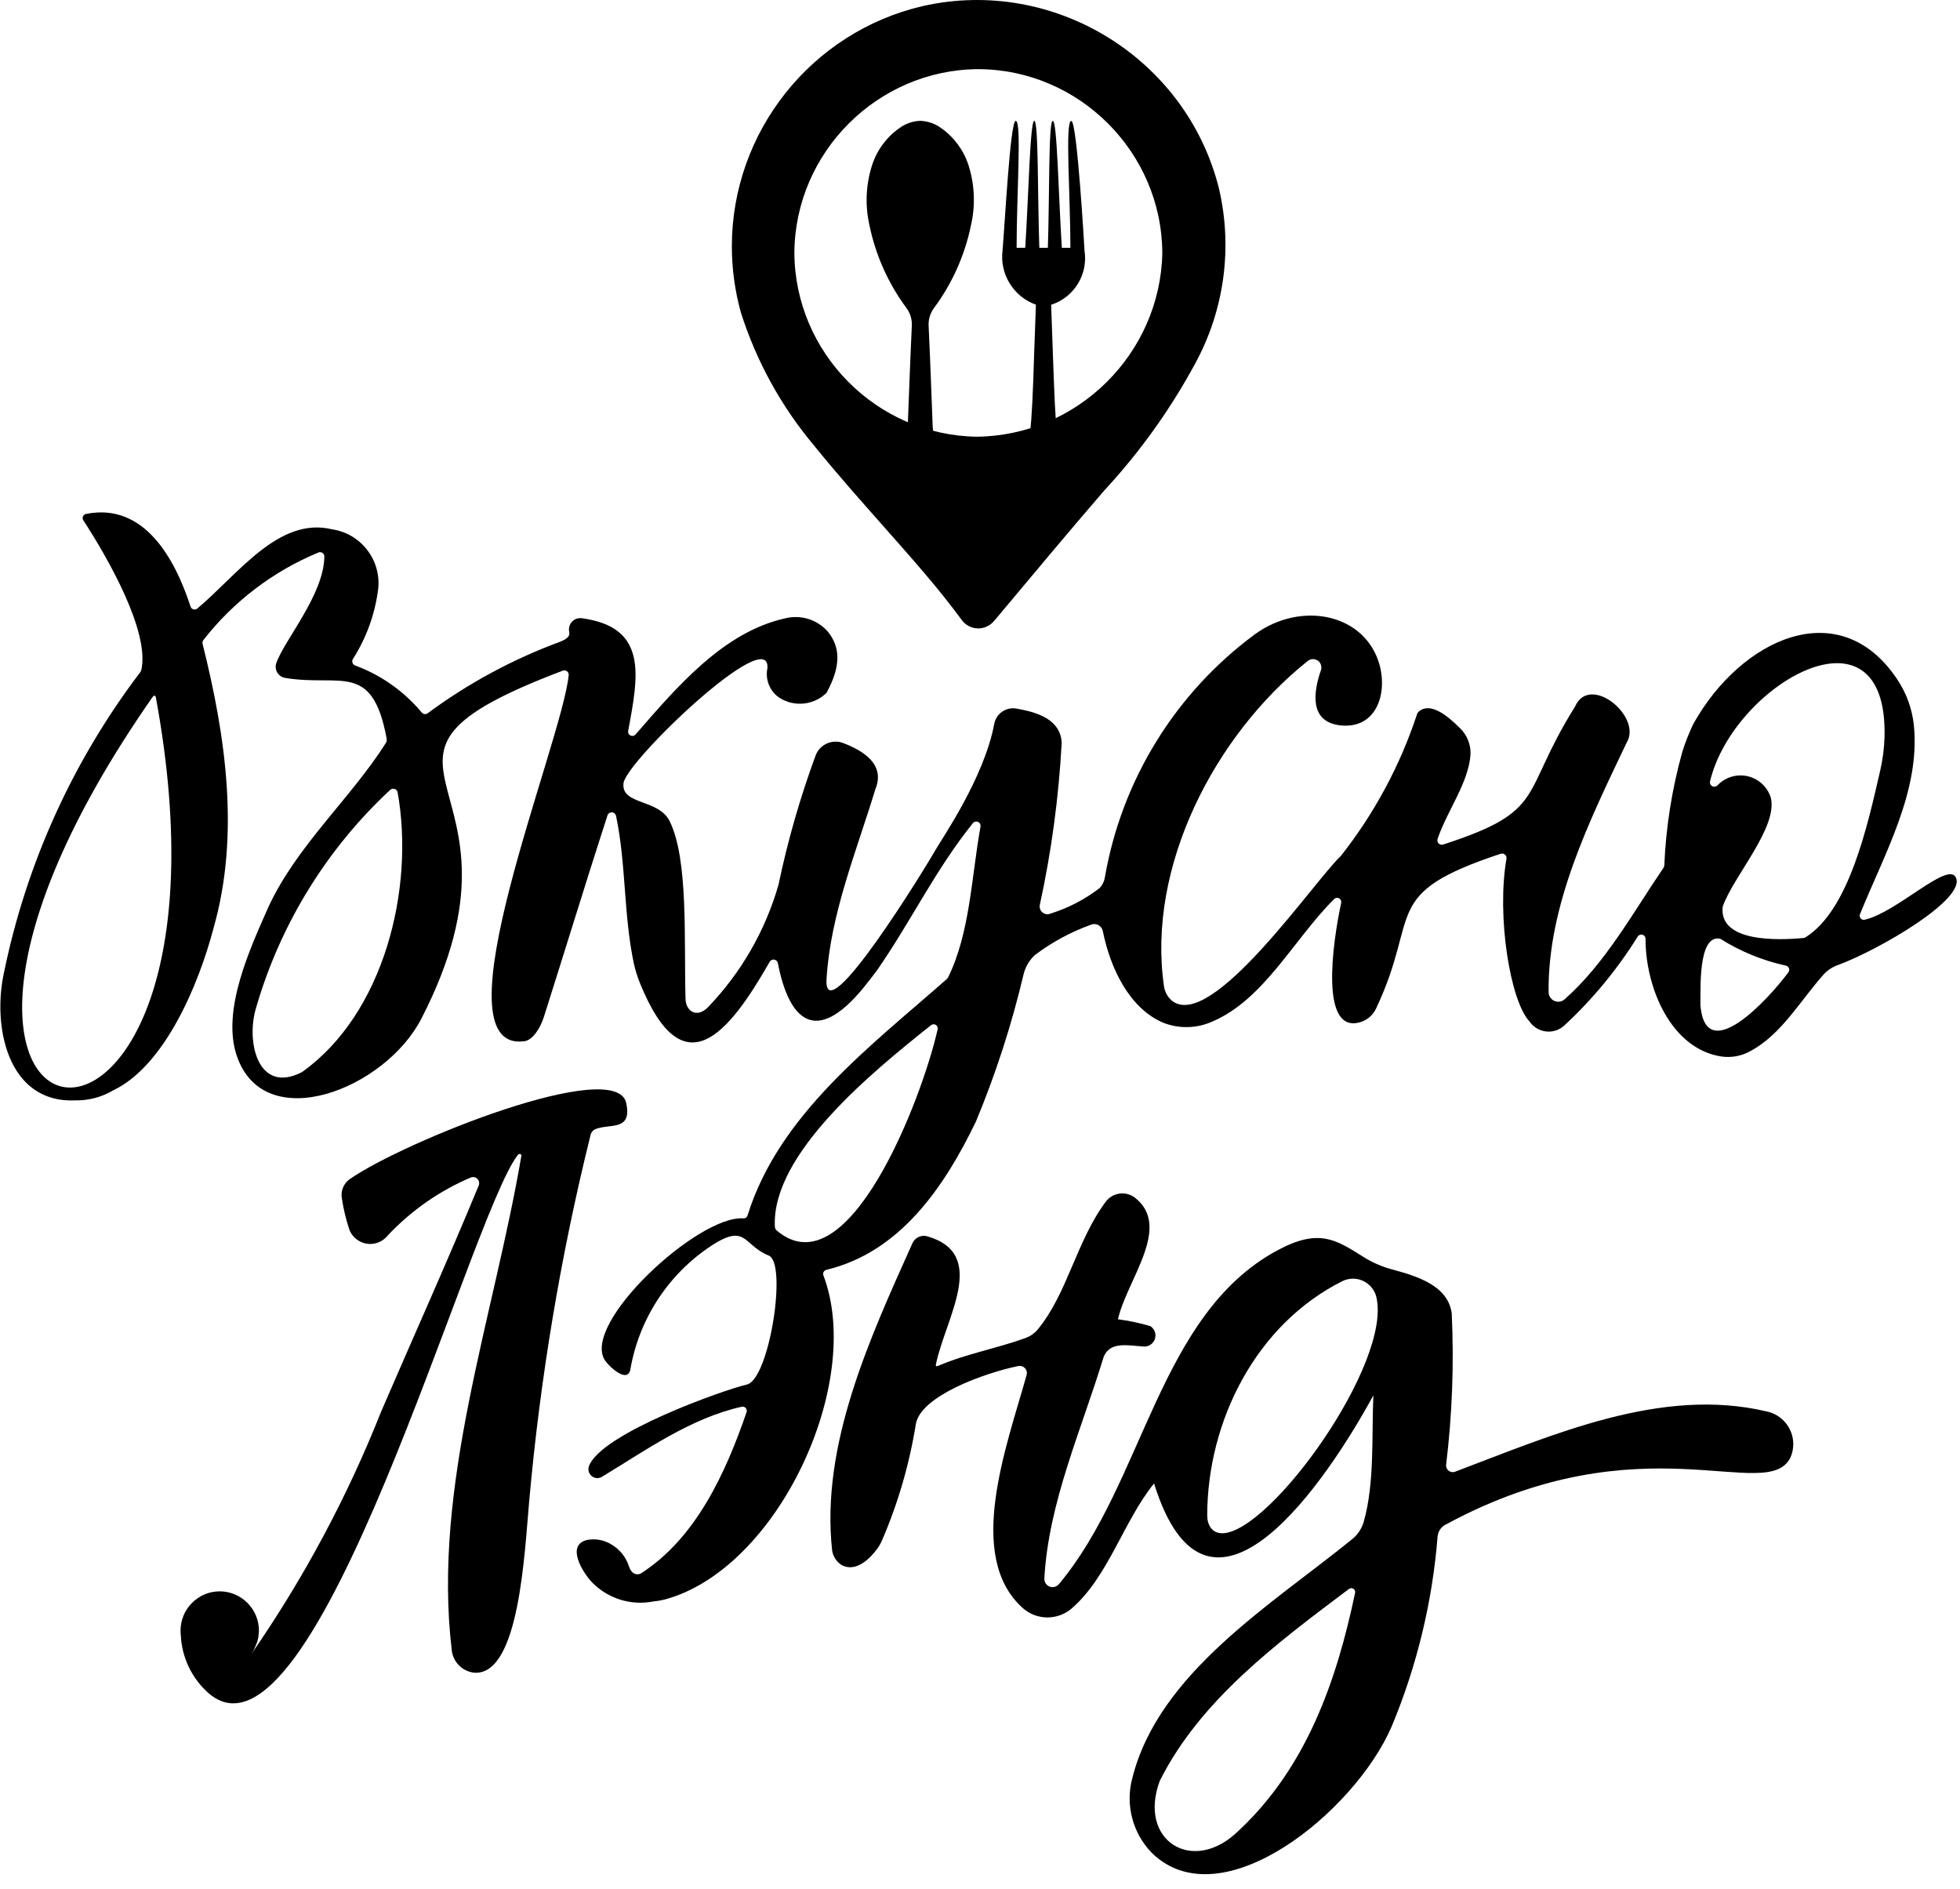 <?xml version="1.0" encoding="UTF-8" standalone="no"?>
<!DOCTYPE svg PUBLIC "-//W3C//DTD SVG 1.1//EN" "http://www.w3.org/Graphics/SVG/1.1/DTD/svg11.dtd">
<svg width="100%" height="100%" viewBox="0 0 110 106" version="1.1" xmlns="http://www.w3.org/2000/svg" xmlns:xlink="http://www.w3.org/1999/xlink" xml:space="preserve" xmlns:serif="http://www.serif.com/" style="fill-rule:evenodd;clip-rule:evenodd;stroke-linejoin:round;stroke-miterlimit:2;">
    <g id="Group_373">
        <g id="Group_2159">
            <g id="Group_2157">
                <path id="Path_4327" d="M58.028,20.171L58.138,17.097C56.885,16.652 56.102,15.386 56.264,14.066C56.399,12.532 56.696,6.781 57.005,6.781C57.354,6.781 57.051,11.003 57.055,13.905L57.538,13.905C57.73,11 57.807,6.779 58.047,6.779C58.287,6.779 58.228,11 58.329,13.907L58.808,13.907C58.908,11.007 58.836,6.782 59.085,6.782C59.334,6.782 59.404,11.004 59.594,13.908L60.074,13.908C60.074,11.008 59.763,6.784 60.123,6.784C60.452,6.784 60.866,14.06 60.866,14.071C60.866,14.082 60.741,12.523 60.866,14.071C61.075,15.399 60.274,16.694 58.993,17.101C59.028,18.114 59.063,19.126 59.1,20.137L59.143,21.298C59.297,25.638 59.453,23.929 59.61,28.271C59.593,28.841 59.136,29.308 58.567,29.337C57.996,29.309 57.538,28.84 57.522,28.269C57.679,23.916 57.835,25.611 57.993,21.258L58.028,20.171Z" style="fill-rule:nonzero;"/>
            </g>
            <path id="Path_4328" d="M55.798,34.831C55.581,35.103 55.251,35.262 54.903,35.262C54.539,35.262 54.197,35.089 53.981,34.797C52.64,32.966 51.152,31.31 49.681,29.643C48.33,28.116 46.973,26.592 45.693,25.007C43.849,22.812 42.452,20.277 41.583,17.545C41.245,16.333 41.073,15.081 41.073,13.823C41.073,7.402 45.542,1.784 51.798,0.339C59.151,-1.317 66.585,3.265 68.411,10.577C69.188,13.902 68.713,17.399 67.078,20.397C65.681,22.981 63.964,25.378 61.967,27.531C59.889,29.938 57.855,32.382 55.813,34.819L55.798,34.831ZM65.231,14.207C65.213,8.544 60.555,3.891 54.892,3.88C49.253,3.915 44.623,8.541 44.582,14.18C44.61,19.798 49.195,24.424 54.812,24.504C60.462,24.451 65.111,19.856 65.232,14.207L65.231,14.207Z" style="fill-rule:nonzero;"/>
            <path id="Path_4329" d="M54.491,12.654C54.144,14.329 53.437,15.91 52.418,17.284C52.198,17.58 52.092,17.946 52.118,18.314C52.207,20.195 52.272,22.077 52.346,23.955C52.353,24.083 52.369,24.21 52.395,24.335L50.895,24.335C50.921,24.21 50.937,24.083 50.943,23.955C51.018,22.077 51.083,20.195 51.172,18.314C51.198,17.946 51.092,17.58 50.872,17.284C49.853,15.909 49.146,14.329 48.799,12.654C48.543,11.539 48.591,10.375 48.938,9.284C49.209,8.437 49.748,7.701 50.475,7.189C50.816,6.937 51.225,6.795 51.648,6.78C52.072,6.795 52.481,6.937 52.822,7.189C53.549,7.701 54.088,8.437 54.359,9.284C54.704,10.375 54.75,11.539 54.491,12.654Z"/>
        </g>
        <g id="Group_2149">
            <path id="Path_4317" d="M109.757,49.218C109.284,48.349 106.442,51.201 104.657,51.606C104.638,51.611 104.619,51.613 104.599,51.613C104.474,51.613 104.37,51.51 104.37,51.384C104.37,51.358 104.375,51.331 104.384,51.306C105.758,47.906 107.773,44.406 107.413,40.714C107.317,39.777 106.99,38.879 106.463,38.099C103.22,33.264 97.708,35.861 95.056,40.582C94.979,40.718 94.828,41.069 94.71,41.36C94.596,41.638 94.496,41.922 94.41,42.21C93.831,44.286 93.494,46.422 93.404,48.575L93.369,48.681C91.663,51.181 90.094,54.062 87.802,56.081C87.704,56.164 87.58,56.21 87.452,56.21C87.16,56.21 86.918,55.973 86.911,55.681C86.86,50.764 89.217,46.03 91.291,41.672C92.191,40.208 89.212,37.761 88.391,39.657C85.28,44.619 86.872,45.488 80.991,47.389C80.967,47.397 80.942,47.401 80.916,47.401C80.78,47.401 80.668,47.289 80.668,47.153C80.668,47.125 80.673,47.097 80.682,47.071C81.214,45.493 82.415,43.942 82.529,42.336C82.553,41.782 82.337,41.243 81.938,40.858C81.238,40.158 80.256,39.35 79.602,39.947L79.537,40.047C78.587,42.94 77.135,45.643 75.248,48.033C73.766,49.416 67.994,57.916 65.77,56.151C65.518,55.935 65.357,55.631 65.32,55.301C64.37,48.629 68.163,41.261 73.397,37.086C73.48,37.019 73.584,36.983 73.69,36.983C73.948,36.983 74.159,37.195 74.159,37.452C74.159,37.504 74.151,37.555 74.134,37.604C73.702,38.859 73.475,40.519 75.244,40.704C77.223,40.904 77.873,38.967 77.427,37.316C76.627,34.428 73.027,33.691 70.414,35.601C65.963,38.892 62.95,43.777 62.008,49.232C61.974,49.453 61.874,49.659 61.723,49.823C60.898,50.463 59.964,50.949 58.967,51.26C58.91,51.287 58.847,51.3 58.784,51.3C58.544,51.3 58.348,51.104 58.348,50.864C58.348,50.842 58.349,50.819 58.353,50.796C59.008,47.793 59.42,44.742 59.585,41.673C59.517,40.386 58.257,39.967 57.034,39.758C56.464,39.66 55.912,40.04 55.802,40.608C55.233,43.651 52.851,47.075 52.532,47.644C52.004,48.581 46.206,58.054 46.387,54.944C46.606,51.278 48.065,47.781 49.134,44.265C49.684,42.901 48.479,42.127 47.288,41.682C46.682,41.469 46.007,41.782 45.778,42.382C44.904,44.751 44.206,47.181 43.69,49.652C42.946,52.24 41.579,54.607 39.708,56.544C39.096,57.138 38.491,56.744 38.473,56.044C38.382,52.674 38.64,48.226 37.584,46.081C36.96,44.814 34.844,45.181 34.994,43.944C35.144,42.707 43.268,34.944 43.068,37.504C42.938,38.139 43.206,38.794 43.745,39.155C44.58,39.688 45.682,39.572 46.387,38.876C47.258,37.281 47.115,36.258 46.465,35.448C45.87,34.764 44.937,34.473 44.059,34.698C40.591,35.468 37.973,38.564 35.668,41.214C35.623,41.265 35.558,41.294 35.489,41.294C35.358,41.294 35.25,41.186 35.25,41.055C35.25,41.041 35.252,41.028 35.254,41.014C35.836,37.895 36.373,35.194 32.646,34.688C32.619,34.685 32.592,34.683 32.565,34.683C32.216,34.683 31.93,34.969 31.93,35.318C31.93,35.366 31.935,35.414 31.946,35.461C31.987,35.661 31.895,35.829 31.423,36.015C28.768,36.995 26.266,38.347 23.992,40.031C23.887,40.099 23.747,40.077 23.668,39.98C22.674,38.787 21.383,37.876 19.926,37.339C19.831,37.302 19.769,37.211 19.769,37.11C19.769,37.065 19.78,37.022 19.803,36.984C20.56,35.8 21.045,34.462 21.222,33.068C21.415,31.441 20.26,29.936 18.639,29.702C15.629,28.97 13.332,32.263 11.067,34.15C11.025,34.184 10.973,34.202 10.919,34.202C10.816,34.202 10.725,34.134 10.694,34.036C9.794,31.275 8.06,28.201 4.836,28.836C4.723,28.854 4.639,28.953 4.639,29.067C4.639,29.112 4.652,29.157 4.677,29.195C6.037,31.288 8.426,35.442 7.928,37.611L7.883,37.704C4.115,42.657 1.504,48.392 0.242,54.486C-0.458,57.542 0.406,61.908 4.213,61.745C4.966,61.76 5.708,61.565 6.355,61.181C9.239,59.808 11.155,55.25 11.986,52.071C13.478,46.841 12.659,41.26 11.367,36.121C11.352,36.052 11.367,35.979 11.408,35.921C13.102,33.75 15.331,32.054 17.875,31C17.902,30.99 17.932,30.984 17.961,30.984C18.094,30.984 18.203,31.093 18.203,31.226C18.203,31.228 18.203,31.23 18.203,31.232C18.176,33.383 15.947,35.917 15.497,37.232C15.479,37.291 15.47,37.353 15.47,37.415C15.47,37.731 15.707,38.001 16.02,38.042C19.103,38.551 20.891,37.082 21.7,41.442C21.718,41.53 21.7,41.622 21.65,41.697C19.717,44.762 16.674,47.428 15.065,50.889C14.042,53.209 12.409,56.706 13.296,59.267C14.847,63.76 21.603,61.137 23.652,57.152C30.706,43.432 17.744,42.876 31.588,37.632C31.616,37.621 31.645,37.616 31.675,37.616C31.808,37.616 31.917,37.725 31.917,37.858C31.917,37.865 31.917,37.871 31.916,37.878C31.552,41.678 24.284,59.104 29.428,58.426C29.883,58.367 30.315,57.726 30.528,57.048C31.728,53.273 32.879,49.503 34.094,45.748C34.129,45.648 34.223,45.581 34.329,45.581C34.445,45.581 34.546,45.662 34.572,45.775C35.143,48.461 34.992,51.357 35.577,54.083C35.661,54.459 35.777,54.827 35.924,55.183C38.337,61.12 40.873,58.044 43.199,53.965C43.243,53.89 43.324,53.843 43.412,53.843C43.529,53.843 43.631,53.927 43.654,54.042C44.29,57.285 45.787,58.663 48.438,55.452C48.675,55.165 49.116,54.597 49.243,54.415C51.217,51.55 52.472,48.844 54.601,46.188C54.647,46.13 54.717,46.097 54.79,46.097C54.923,46.097 55.032,46.206 55.032,46.339C55.032,46.352 55.031,46.366 55.029,46.379C54.515,49.228 54.442,52.35 53.203,54.857L53.151,54.925C48.839,58.725 43.714,62.538 41.951,68.21C41.919,68.313 41.817,68.378 41.71,68.365C39.181,68.192 32.604,74.259 33.951,76.333C34.242,76.751 35.233,77.633 35.379,76.833C35.889,73.888 37.641,71.3 40.186,69.733C41.892,68.733 41.755,69.892 43.142,70.452C44.202,70.875 43.169,77.406 41.918,77.688C40.649,77.979 33.718,80.43 33.05,82.277C33.032,82.33 33.023,82.385 33.023,82.44C33.023,82.715 33.248,82.94 33.523,82.94C33.62,82.94 33.715,82.912 33.796,82.859C36.275,81.359 38.763,79.575 41.632,78.934C41.647,78.931 41.662,78.929 41.678,78.929C41.806,78.929 41.912,79.035 41.912,79.163C41.912,79.187 41.908,79.211 41.901,79.234C40.732,82.634 39.063,86.311 35.961,88.294C35.636,88.433 35.411,88.21 35.311,87.93C35.146,87.381 34.773,86.918 34.273,86.638C33.876,86.407 33.409,86.325 32.957,86.408C31.734,86.695 32.714,88.248 33.214,88.776C34.109,89.704 35.42,90.113 36.684,89.858C36.908,89.837 37.13,89.797 37.348,89.74C43.648,88.012 48.509,77.615 46.212,71.566C46.202,71.539 46.197,71.511 46.197,71.482C46.197,71.372 46.273,71.276 46.38,71.252C50.519,70.261 53.002,66.599 54.771,62.934C55.879,60.269 56.771,57.519 57.436,54.711C57.532,54.28 57.758,53.888 58.082,53.588C59.033,52.871 60.086,52.301 61.206,51.896C61.27,51.866 61.341,51.851 61.411,51.851C61.645,51.851 61.847,52.017 61.893,52.246C62.307,54.306 63.371,56.585 65.299,57.394C66.196,57.741 67.196,57.71 68.069,57.308C70.944,56.071 72.635,52.678 74.869,50.454C74.913,50.407 74.975,50.38 75.04,50.38C75.169,50.38 75.275,50.486 75.275,50.615C75.275,50.633 75.273,50.651 75.269,50.668C74.782,52.933 74.037,58.136 76.41,57.335C76.775,57.205 77.073,56.933 77.233,56.58C79.753,51.25 77.41,50.167 84.219,47.907C84.244,47.899 84.271,47.894 84.298,47.894C84.436,47.894 84.55,48.008 84.55,48.146C84.55,48.161 84.548,48.175 84.546,48.189C83.987,51.414 84.755,56.157 85.833,57.308C86.074,57.669 86.48,57.886 86.914,57.886C87.244,57.886 87.561,57.76 87.802,57.535C89.388,56.064 90.771,54.387 91.914,52.55C91.957,52.482 92.033,52.44 92.114,52.44C92.244,52.44 92.351,52.547 92.351,52.677C92.351,55.477 93.815,58.871 96.626,59.285C97.178,59.361 97.739,59.256 98.226,58.985C99.986,58.048 101.032,56.147 102.36,54.664C102.585,54.426 102.864,54.246 103.174,54.141C105.409,53.318 110.417,50.426 109.757,49.218ZM8.563,39.112C8.64,39.012 8.709,38.985 8.75,39.148C14.448,70.106 -10.539,66.485 8.563,39.111L8.563,39.112ZM16.972,60.142C16.959,60.154 16.944,60.163 16.927,60.169C14.475,61.415 13.793,58.45 14.371,56.553C15.726,51.868 18.329,47.639 21.902,44.319C21.948,44.279 22.007,44.257 22.068,44.257C22.188,44.257 22.292,44.342 22.316,44.46C23.285,49.88 21.539,56.884 16.971,60.141L16.972,60.142ZM52.624,57.75C51.751,61.65 47.599,72.445 43.596,69.05C43.529,68.993 43.49,68.911 43.487,68.823C43.296,64.748 48.958,60.145 52.256,57.523C52.297,57.491 52.347,57.474 52.398,57.474C52.524,57.474 52.628,57.578 52.628,57.704C52.628,57.719 52.627,57.733 52.624,57.748L52.624,57.75ZM100.37,54.557C99.188,56.148 95.735,59.857 95.431,56.418C95.454,55.577 95.272,52.411 96.545,52.675C97.671,53.386 98.912,53.895 100.212,54.18C100.328,54.198 100.415,54.299 100.415,54.417C100.415,54.466 100.399,54.515 100.371,54.555L100.37,54.557ZM101.312,52.607L101.25,52.629C99.828,52.77 96.45,52.894 96.682,50.873C97.268,49.186 99.793,46.43 99.382,44.756C99.149,44.016 98.458,43.51 97.683,43.51C97.19,43.51 96.719,43.714 96.382,44.074C96.336,44.119 96.274,44.144 96.21,44.144C96.076,44.144 95.965,44.034 95.965,43.899C95.965,43.88 95.967,43.861 95.972,43.842C97.272,38.403 105.964,33.404 105.764,41.35C105.746,41.99 105.664,42.627 105.519,43.25C104.814,46.312 103.771,51.092 101.312,52.606L101.312,52.607Z"/>
            <path id="Path_4318" d="M99.148,79.199C93.226,77.799 87.173,80.504 81.661,82.582C81.62,82.597 81.577,82.605 81.533,82.605C81.327,82.605 81.158,82.435 81.158,82.23C81.158,82.214 81.159,82.198 81.161,82.182C81.502,79.367 81.607,76.528 81.475,73.695C81.266,72.145 79.564,71.617 78.127,71.23C77.551,71.076 77.002,70.835 76.499,70.516C74.984,69.57 74.029,68.897 71.678,70.166C64.997,73.777 64.21,83.188 59.421,88.899C59.333,89.001 59.206,89.059 59.072,89.059C58.819,89.059 58.611,88.851 58.611,88.598C58.611,88.591 58.611,88.584 58.611,88.577C58.843,84.311 60.694,80.236 61.931,76.165C62.277,75.251 63.282,75.497 64.178,75.556C64.195,75.557 64.211,75.558 64.228,75.558C64.568,75.558 64.848,75.278 64.848,74.938C64.848,74.722 64.735,74.522 64.551,74.409C63.958,74.235 63.353,74.108 62.741,74.027C63.26,71.78 65.806,68.827 63.678,67.191C63.177,66.821 62.464,66.916 62.078,67.405C60.418,69.605 59.913,72.581 58.235,74.605C58.051,74.823 57.813,74.988 57.544,75.083C55.907,75.675 54.238,75.961 52.655,76.639C52.487,76.707 52.519,76.607 52.532,76.529C53.078,73.929 55.493,70.357 52.032,69.37C51.696,69.278 51.341,69.45 51.204,69.77C48.82,75.082 46.042,81.099 46.704,87.02C46.762,87.37 46.977,87.675 47.286,87.848C48.1,88.22 48.864,87.398 49.21,86.934C49.324,86.783 49.42,86.62 49.496,86.447C50.401,84.35 51.041,82.149 51.402,79.894C51.684,78.329 55.25,77.038 57.151,76.651C57.177,76.646 57.204,76.643 57.231,76.643C57.451,76.643 57.631,76.823 57.631,77.043C57.631,77.081 57.626,77.119 57.615,77.156C56.515,81.108 54.136,87.334 57.415,90.245C58.192,90.925 59.363,90.929 60.144,90.254C62.195,88.489 63.073,85.319 64.769,83.24C67.834,93.096 74.579,82.895 77.076,78.297C76.976,80.597 77.153,83.197 76.543,85.365C76.435,85.761 76.204,86.113 75.884,86.37C71.336,90.058 65.037,93.87 63.554,99.754C63.142,101.256 63.562,102.869 64.654,103.98C68.565,107.78 76.054,101.638 78.102,96.88C79.519,93.485 80.389,89.886 80.681,86.219C80.707,85.91 80.904,85.639 81.19,85.519C92.164,79.597 99.205,84.45 100.49,81.771C100.591,81.537 100.643,81.285 100.643,81.031C100.643,80.146 100.015,79.377 99.148,79.199ZM69.494,102.744C66.956,105.222 63.841,103.299 65.087,99.933C67.366,95.38 71.705,92.17 75.707,89.159C75.745,89.131 75.79,89.116 75.837,89.116C75.957,89.116 76.056,89.215 76.056,89.335C76.056,89.349 76.055,89.363 76.052,89.377C75.003,94.371 73.303,99.199 69.495,102.744L69.494,102.744ZM68.612,86.034C68.012,86.043 67.752,85.564 67.752,85.023C67.765,79.702 70.517,74.301 75.334,71.89C75.52,71.797 75.726,71.749 75.934,71.749C76.553,71.749 77.097,72.176 77.244,72.777C78.127,76.499 71.314,85.975 68.613,86.035L68.612,86.034Z"/>
            <path id="Path_4319" d="M33.365,63.38C33.235,63.459 33.148,63.593 33.129,63.744C31.463,70.474 30.317,77.322 29.7,84.228C29.436,87.141 29.149,93.944 26.663,93.862C25.98,93.815 25.424,93.277 25.354,92.596C24.254,83.373 27.714,73.922 29.259,64.863C29.295,64.744 29.127,64.724 29.068,64.799C26.332,68.271 17.69,100.263 11.69,94.994C10.762,94.168 10.205,93.001 10.148,91.76C10.139,91.672 10.134,91.584 10.134,91.496C10.132,90.928 10.352,90.38 10.748,89.972C11.16,89.539 11.733,89.293 12.331,89.294L12.363,89.294C13.558,89.311 14.532,90.299 14.532,91.494C14.532,91.534 14.523,91.571 14.523,91.608C14.521,91.681 14.515,91.754 14.505,91.826C14.495,91.906 14.478,91.985 14.455,92.062C14.446,92.098 14.432,92.13 14.423,92.162C14.41,92.202 14.395,92.242 14.377,92.28C14.349,92.352 14.313,92.43 14.277,92.507C14.278,92.51 14.278,92.513 14.277,92.516L14.209,92.638C14.194,92.665 14.177,92.691 14.159,92.716C14.141,92.752 14.118,92.788 14.096,92.825C17.042,88.575 19.491,84.002 21.396,79.194C23.22,74.968 25.112,70.771 26.868,66.518C26.884,66.477 26.893,66.434 26.893,66.39C26.893,66.201 26.738,66.047 26.55,66.047C26.514,66.047 26.479,66.052 26.445,66.063C24.666,66.815 23.064,67.932 21.745,69.343C21.507,69.633 21.151,69.801 20.776,69.801C20.268,69.801 19.809,69.493 19.616,69.024C19.421,68.448 19.278,67.856 19.189,67.255C19.107,66.837 19.28,66.407 19.63,66.163C22.677,64.039 34.568,59.283 35.143,61.887C35.501,63.534 34.161,63.008 33.365,63.38Z"/>
        </g>
    </g>
</svg>
